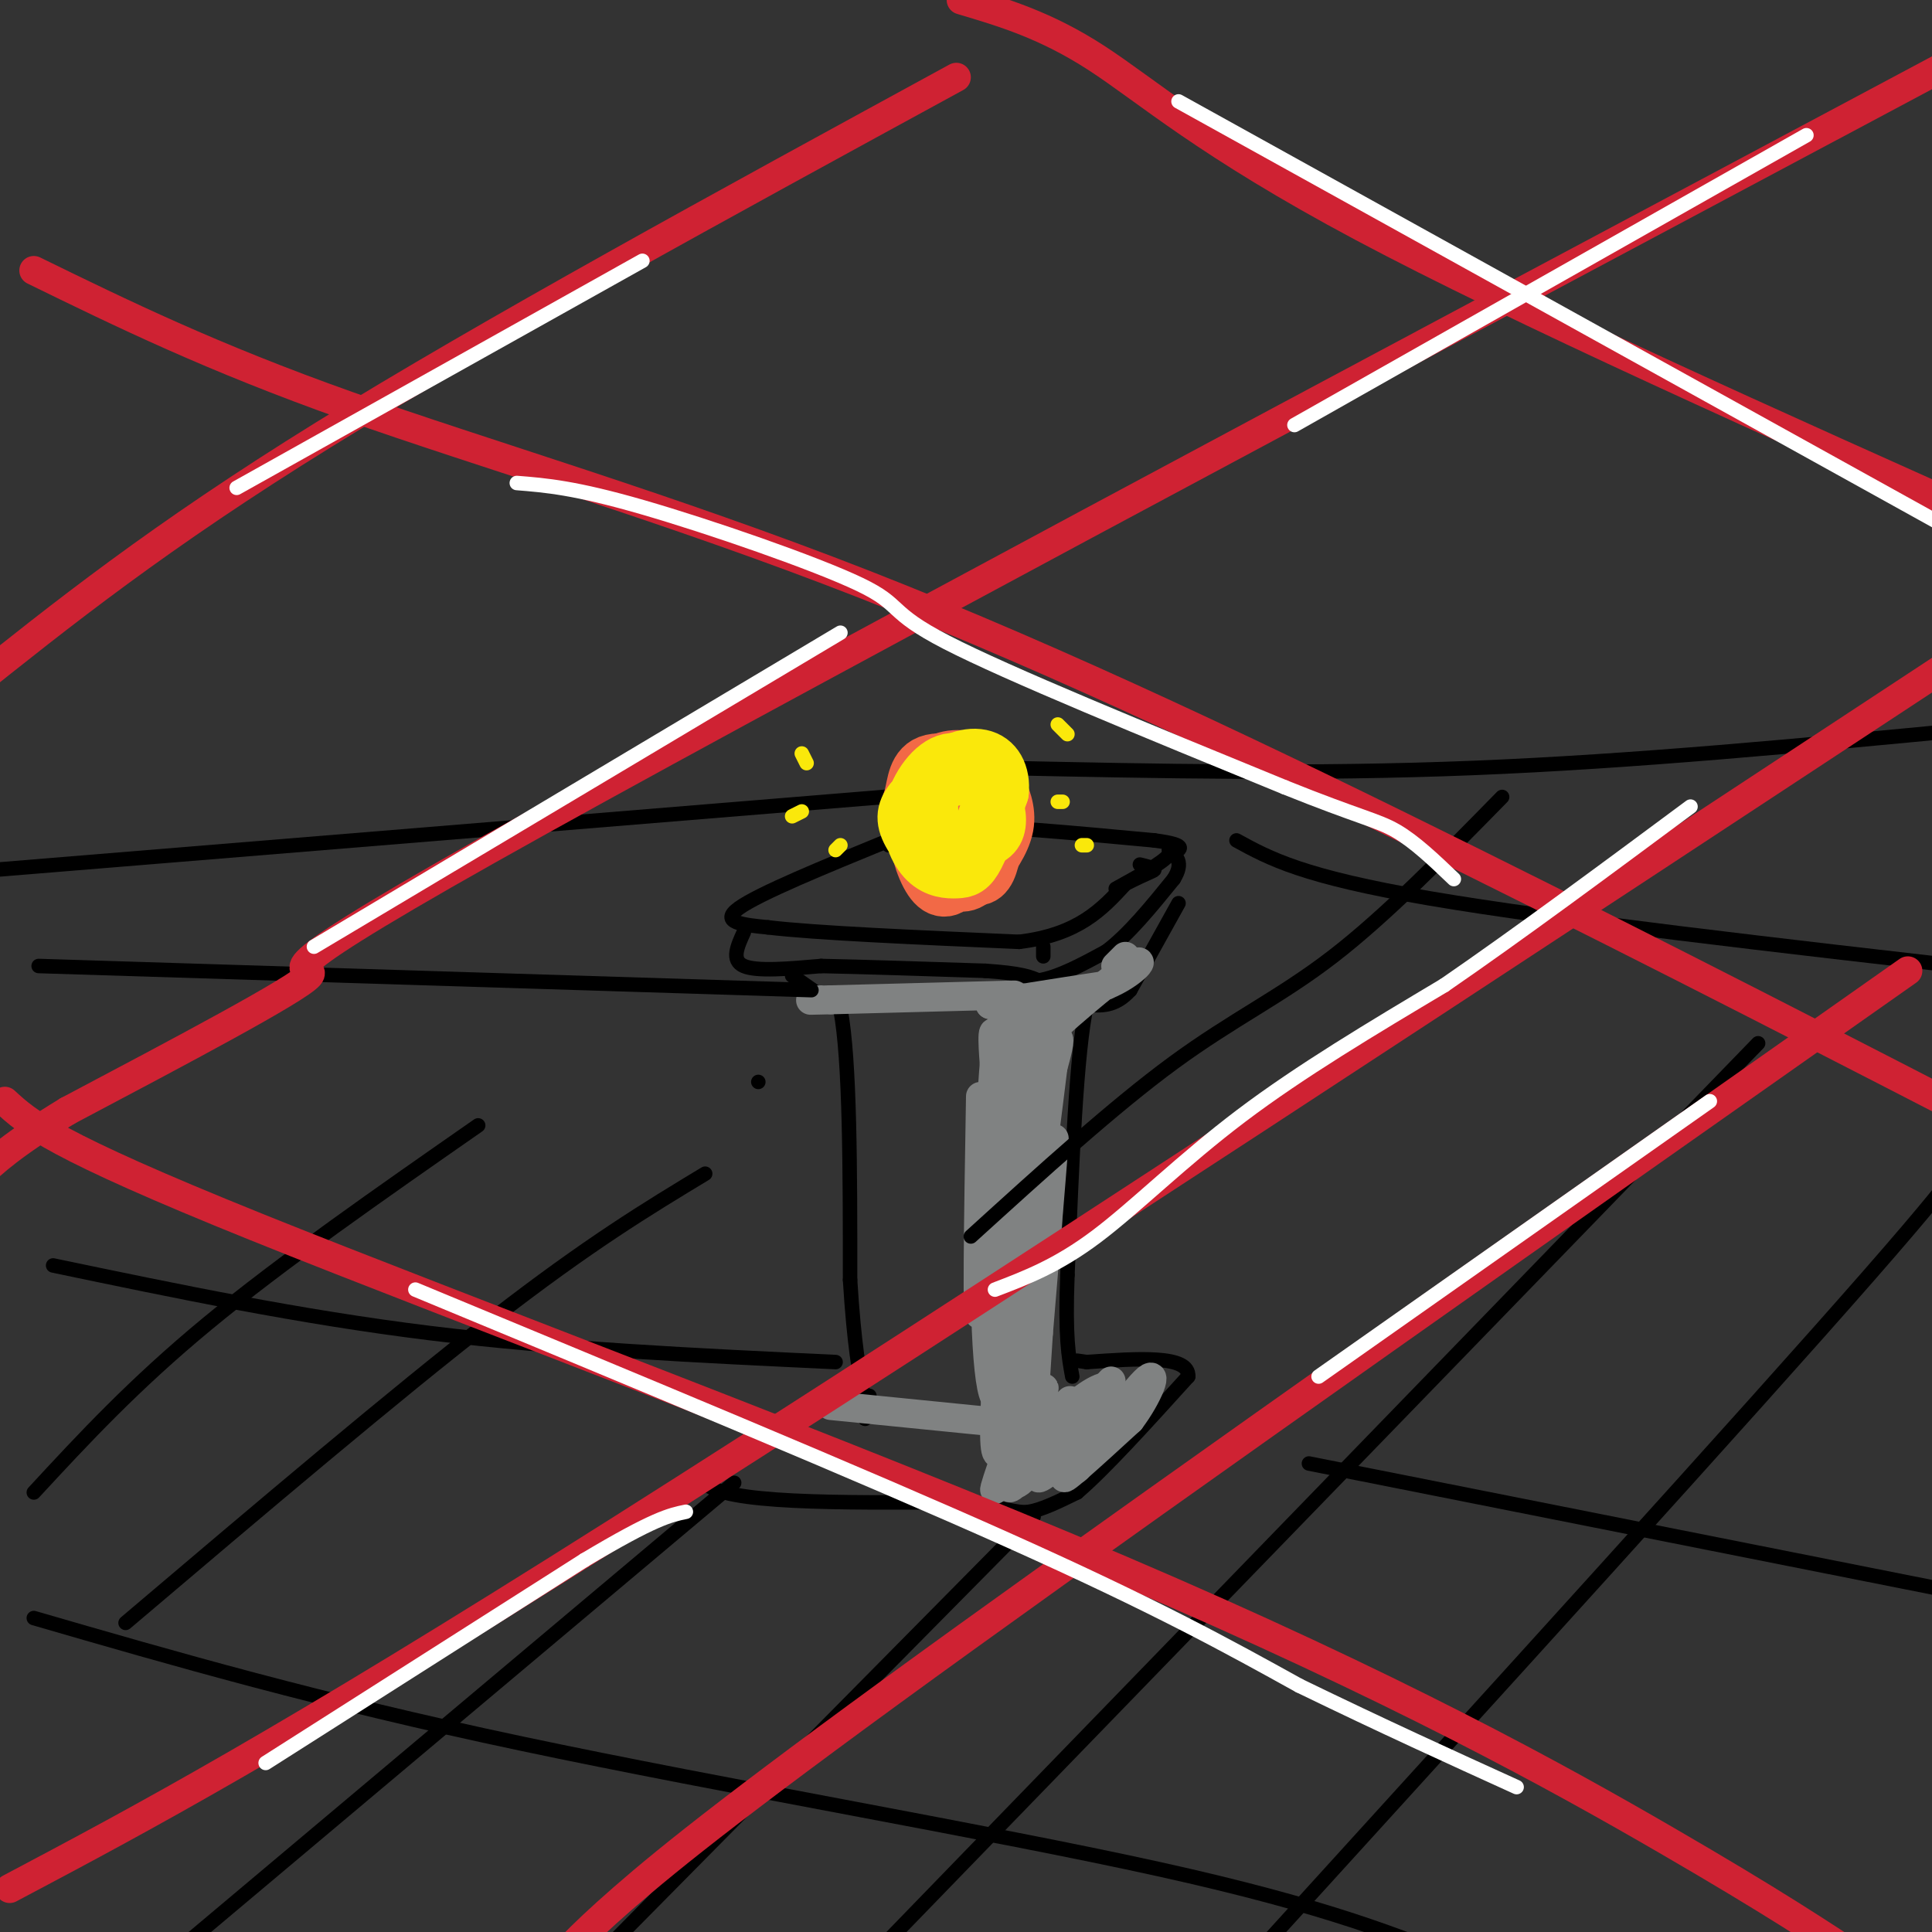 <svg viewBox='0 0 400 400' version='1.1' xmlns='http://www.w3.org/2000/svg' xmlns:xlink='http://www.w3.org/1999/xlink'><rect x="0" y="0" width="400" height="400" fill="#333333" stroke="none"/><g fill='none' stroke='rgb(0,0,0)' stroke-width='3' stroke-linecap='round' stroke-linejoin='round'><path d='M184,174c-13.417,5.500 -26.833,11.000 -31,14c-4.167,3.000 0.917,3.500 6,4'/><path d='M159,192c9.667,1.167 30.833,2.083 52,3'/><path d='M211,195c12.333,-1.500 17.167,-6.750 22,-12'/><path d='M233,183c4.889,-2.489 6.111,-2.711 6,-3c-0.111,-0.289 -1.556,-0.644 -3,-1'/><path d='M184,175c1.417,-1.917 2.833,-3.833 12,-4c9.167,-0.167 26.083,1.417 43,3'/><path d='M239,174c7.667,1.000 5.333,2.000 3,3'/><path d='M242,177c-1.333,1.667 -6.167,4.333 -11,7'/><path d='M154,193c-1.333,2.917 -2.667,5.833 0,7c2.667,1.167 9.333,0.583 16,0'/><path d='M170,200c8.333,0.167 21.167,0.583 34,1'/><path d='M204,201c7.500,0.500 9.250,1.250 11,2'/><path d='M215,203c4.167,-0.667 9.083,-3.333 14,-6'/><path d='M229,197c4.667,-3.500 9.333,-9.250 14,-15'/><path d='M243,182c2.167,-3.500 0.583,-4.750 -1,-6'/><path d='M216,196c0.000,0.000 0.000,2.000 0,2'/><path d='M164,202c0.000,0.000 10.000,7.000 10,7'/><path d='M174,209c2.000,10.500 2.000,33.250 2,56'/><path d='M176,265c0.833,13.500 1.917,19.250 3,25'/><path d='M179,290c0.422,4.733 -0.022,4.067 0,3c0.022,-1.067 0.511,-2.533 1,-4'/><path d='M244,187c0.000,0.000 -10.000,18.000 -10,18'/><path d='M234,205c-3.167,3.500 -6.083,3.250 -9,3'/><path d='M225,208c-2.167,9.833 -3.083,32.917 -4,56'/><path d='M221,264c-0.500,12.833 0.250,16.917 1,21'/><path d='M177,285c0.000,0.000 -31.000,22.000 -31,22'/><path d='M146,307c3.500,4.333 27.750,4.167 52,4'/><path d='M198,311c10.978,1.244 12.422,2.356 15,2c2.578,-0.356 6.289,-2.178 10,-4'/><path d='M223,309c5.500,-4.667 14.250,-14.333 23,-24'/><path d='M246,285c0.333,-4.500 -10.333,-3.750 -21,-3'/><path d='M225,282c-3.500,-0.500 -1.750,-0.250 0,0'/></g>
<g fill='none' stroke='rgb(128,130,130)' stroke-width='6' stroke-linecap='round' stroke-linejoin='round'><path d='M203,227c-0.424,25.443 -0.847,50.885 0,44c0.847,-6.885 2.965,-46.099 3,-51c0.035,-4.901 -2.011,24.511 -2,45c0.011,20.489 2.080,32.055 4,19c1.920,-13.055 3.691,-50.730 4,-62c0.309,-11.270 -0.846,3.865 -2,19'/><path d='M210,241c-1.608,17.031 -4.627,50.108 -4,58c0.627,7.892 4.900,-9.402 7,-32c2.100,-22.598 2.027,-50.501 1,-40c-1.027,10.501 -3.007,59.404 -2,62c1.007,2.596 5.002,-41.115 6,-51c0.998,-9.885 -1.001,14.058 -3,38'/><path d='M215,276c-0.769,11.468 -1.192,21.137 -1,5c0.192,-16.137 0.999,-58.081 1,-62c0.001,-3.919 -0.804,30.187 -1,31c-0.196,0.813 0.216,-31.666 0,-38c-0.216,-6.334 -1.062,13.476 -2,18c-0.938,4.524 -1.969,-6.238 -3,-17'/><path d='M209,213c0.008,1.781 1.528,14.733 1,15c-0.528,0.267 -3.106,-12.149 -4,-14c-0.894,-1.851 -0.106,6.865 0,8c0.106,1.135 -0.472,-5.310 2,-9c2.472,-3.690 7.992,-4.626 8,-5c0.008,-0.374 -5.496,-0.187 -11,0'/><path d='M205,208c2.167,-0.667 13.083,-2.333 24,-4'/><path d='M229,204c6.037,-2.481 9.129,-6.684 5,-4c-4.129,2.684 -15.478,12.256 -20,17c-4.522,4.744 -2.218,4.662 0,3c2.218,-1.662 4.348,-4.903 5,-5c0.652,-0.097 -0.174,2.952 -1,6'/><path d='M218,221c-1.024,8.155 -3.083,25.542 -3,21c0.083,-4.542 2.310,-31.012 2,-26c-0.310,5.012 -3.155,41.506 -6,78'/><path d='M211,294c-0.801,10.347 0.196,-2.784 0,-5c-0.196,-2.216 -1.586,6.484 0,6c1.586,-0.484 6.147,-10.150 5,-7c-1.147,3.150 -8.001,19.117 -7,20c1.001,0.883 9.857,-13.319 12,-17c2.143,-3.681 -2.429,3.160 -7,10'/><path d='M214,301c-2.697,4.032 -5.938,9.111 -1,4c4.938,-5.111 18.055,-20.411 17,-19c-1.055,1.411 -16.283,19.533 -15,20c1.283,0.467 19.076,-16.720 21,-18c1.924,-1.280 -12.022,13.349 -15,17c-2.978,3.651 5.011,-3.674 13,-11'/><path d='M234,294c3.662,-4.797 6.318,-11.288 3,-8c-3.318,3.288 -12.611,16.356 -14,18c-1.389,1.644 5.126,-8.134 7,-13c1.874,-4.866 -0.893,-4.819 -5,-2c-4.107,2.819 -9.553,8.409 -15,14'/><path d='M210,303c-3.403,3.856 -4.409,6.494 -4,5c0.409,-1.494 2.233,-7.122 3,-8c0.767,-0.878 0.476,2.994 1,4c0.524,1.006 1.864,-0.856 2,-2c0.136,-1.144 -0.932,-1.572 -2,-2'/><path d='M210,300c-0.333,-0.667 -0.167,-1.333 0,-2'/><path d='M172,291c0.000,0.000 40.000,4.000 40,4'/><path d='M233,198c0.000,0.000 -2.000,2.000 -2,2'/><path d='M210,206c0.000,0.000 -38.000,1.000 -38,1'/><path d='M172,207c-6.667,0.167 -4.333,0.083 -2,0'/></g>
<g fill='none' stroke='rgb(0,0,0)' stroke-width='3' stroke-linecap='round' stroke-linejoin='round'><path d='M7,309c10.333,-11.167 20.667,-22.333 36,-35c15.333,-12.667 35.667,-26.833 56,-41'/><path d='M26,336c28.000,-23.750 56.000,-47.500 76,-63c20.000,-15.500 32.000,-22.750 44,-30'/><path d='M39,402c0.000,0.000 113.000,-95.000 113,-95'/><path d='M214,314c0.000,0.000 -86.000,87.000 -86,87'/><path d='M364,216c0.000,0.000 -191.000,197.000 -191,197'/><path d='M404,240c3.750,-2.000 7.500,-4.000 -17,24c-24.500,28.000 -77.250,86.000 -130,144'/><path d='M0,180c0.000,0.000 183.000,-15.000 183,-15'/><path d='M183,165c32.167,-2.500 21.083,-1.250 10,0'/><path d='M208,159c31.833,0.667 63.667,1.333 97,0c33.333,-1.333 68.167,-4.667 103,-8'/><path d='M157,224c0.000,0.000 0.000,0.000 0,0'/><path d='M311,165c-12.044,12.289 -24.089,24.578 -35,33c-10.911,8.422 -20.689,12.978 -33,22c-12.311,9.022 -27.156,22.511 -42,36'/><path d='M8,200c0.000,0.000 160.000,5.000 160,5'/><path d='M256,174c6.833,3.750 13.667,7.500 40,12c26.333,4.500 72.167,9.750 118,15'/><path d='M11,262c25.500,5.333 51.000,10.667 78,14c27.000,3.333 55.500,4.667 84,6'/><path d='M271,303c0.000,0.000 151.000,30.000 151,30'/><path d='M7,335c29.422,8.533 58.844,17.067 101,26c42.156,8.933 97.044,18.267 132,26c34.956,7.733 49.978,13.867 65,20'/></g>
<g fill='none' stroke='rgb(242,105,70)' stroke-width='12' stroke-linecap='round' stroke-linejoin='round'><path d='M199,168c-1.604,-1.098 -3.209,-2.196 -5,-2c-1.791,0.196 -3.770,1.685 -4,5c-0.230,3.315 1.287,8.456 3,11c1.713,2.544 3.622,2.492 6,-1c2.378,-3.492 5.227,-10.422 6,-15c0.773,-4.578 -0.529,-6.804 -3,-8c-2.471,-1.196 -6.110,-1.363 -9,1c-2.890,2.363 -5.031,7.255 -4,12c1.031,4.745 5.235,9.344 8,11c2.765,1.656 4.091,0.369 6,-2c1.909,-2.369 4.403,-5.820 5,-9c0.597,-3.180 -0.701,-6.090 -2,-9'/><path d='M206,162c-3.054,-2.650 -9.688,-4.774 -13,-4c-3.312,0.774 -3.303,4.444 -4,7c-0.697,2.556 -2.102,3.996 0,7c2.102,3.004 7.710,7.573 11,9c3.290,1.427 4.263,-0.288 5,-3c0.737,-2.712 1.237,-6.423 0,-9c-1.237,-2.577 -4.211,-4.022 -6,-4c-1.789,0.022 -2.395,1.511 -3,3'/></g>
<g fill='none' stroke='rgb(250,232,11)' stroke-width='12' stroke-linecap='round' stroke-linejoin='round'><path d='M197,159c-3.164,2.435 -6.327,4.871 -8,7c-1.673,2.129 -1.854,3.953 0,7c1.854,3.047 5.744,7.318 9,6c3.256,-1.318 5.877,-8.224 7,-12c1.123,-3.776 0.748,-4.423 -1,-6c-1.748,-1.577 -4.867,-4.084 -8,-3c-3.133,1.084 -6.279,5.760 -7,10c-0.721,4.240 0.982,8.044 3,10c2.018,1.956 4.351,2.065 6,2c1.649,-0.065 2.614,-0.304 4,-3c1.386,-2.696 3.193,-7.848 5,-13'/><path d='M207,164c0.383,-3.690 -1.158,-6.414 -4,-7c-2.842,-0.586 -6.983,0.966 -9,4c-2.017,3.034 -1.911,7.550 -1,10c0.911,2.450 2.625,2.833 5,3c2.375,0.167 5.410,0.117 7,-1c1.590,-1.117 1.736,-3.301 1,-6c-0.736,-2.699 -2.353,-5.914 -4,-7c-1.647,-1.086 -3.323,-0.043 -5,1'/></g>
<g fill='none' stroke='rgb(250,232,11)' stroke-width='3' stroke-linecap='round' stroke-linejoin='round'><path d='M166,156c0.000,0.000 1.000,2.000 1,2'/><path d='M164,169c0.000,0.000 2.000,-1.000 2,-1'/><path d='M173,176c0.000,0.000 1.000,-1.000 1,-1'/><path d='M219,150c0.000,0.000 2.000,2.000 2,2'/><path d='M219,166c0.000,0.000 1.000,0.000 1,0'/><path d='M224,175c0.000,0.000 1.000,0.000 1,0'/></g>
<g fill='none' stroke='rgb(207,34,51)' stroke-width='6' stroke-linecap='round' stroke-linejoin='round'><path d='M402,14c-124.089,66.133 -248.178,132.267 -301,162c-52.822,29.733 -34.378,23.067 -37,26c-2.622,2.933 -26.311,15.467 -50,28'/><path d='M14,230c-11.500,7.000 -15.250,10.500 -19,14'/><path d='M395,201c-74.822,52.644 -149.644,105.289 -195,138c-45.356,32.711 -61.244,45.489 -71,54c-9.756,8.511 -13.378,12.756 -17,17'/><path d='M7,56c18.399,8.994 36.798,17.988 65,28c28.202,10.012 66.208,21.042 107,37c40.792,15.958 84.369,36.845 125,57c40.631,20.155 78.315,39.577 116,59'/><path d='M1,228c4.845,4.470 9.690,8.940 52,26c42.310,17.060 122.083,46.708 179,71c56.917,24.292 90.976,43.226 113,56c22.024,12.774 32.012,19.387 42,26'/><path d='M199,0c8.756,2.600 17.511,5.200 28,12c10.489,6.800 22.711,17.800 55,35c32.289,17.200 84.644,40.600 137,64'/><path d='M198,16c-48.417,26.417 -96.833,52.833 -131,74c-34.167,21.167 -54.083,37.083 -74,53'/><path d='M2,391c27.833,-14.750 55.667,-29.500 126,-74c70.333,-44.500 183.167,-118.750 296,-193'/></g>
<g fill='none' stroke='rgb(255,255,255)' stroke-width='3' stroke-linecap='round' stroke-linejoin='round'><path d='M55,365c0.000,0.000 66.000,-42.000 66,-42'/><path d='M121,323c14.500,-8.667 17.750,-9.333 21,-10'/><path d='M206,267c6.467,-2.467 12.933,-4.933 21,-11c8.067,-6.067 17.733,-15.733 30,-25c12.267,-9.267 27.133,-18.133 42,-27'/><path d='M299,204c15.500,-10.667 33.250,-23.833 51,-37'/><path d='M65,196c0.000,0.000 109.000,-65.000 109,-65'/><path d='M268,88c0.000,0.000 106.000,-60.000 106,-60'/><path d='M49,101c0.000,0.000 84.000,-47.000 84,-47'/><path d='M273,285c0.000,0.000 81.000,-57.000 81,-57'/><path d='M107,100c6.018,0.482 12.036,0.964 26,5c13.964,4.036 35.875,11.625 45,16c9.125,4.375 5.464,5.536 18,12c12.536,6.464 41.268,18.232 70,30'/><path d='M266,163c15.467,6.222 19.133,6.778 23,9c3.867,2.222 7.933,6.111 12,10'/><path d='M244,21c0.000,0.000 157.000,87.000 157,87'/><path d='M86,267c46.250,19.167 92.500,38.333 123,52c30.500,13.667 45.250,21.833 60,30'/><path d='M269,349c17.500,8.500 31.250,14.750 45,21'/></g>
</svg>
